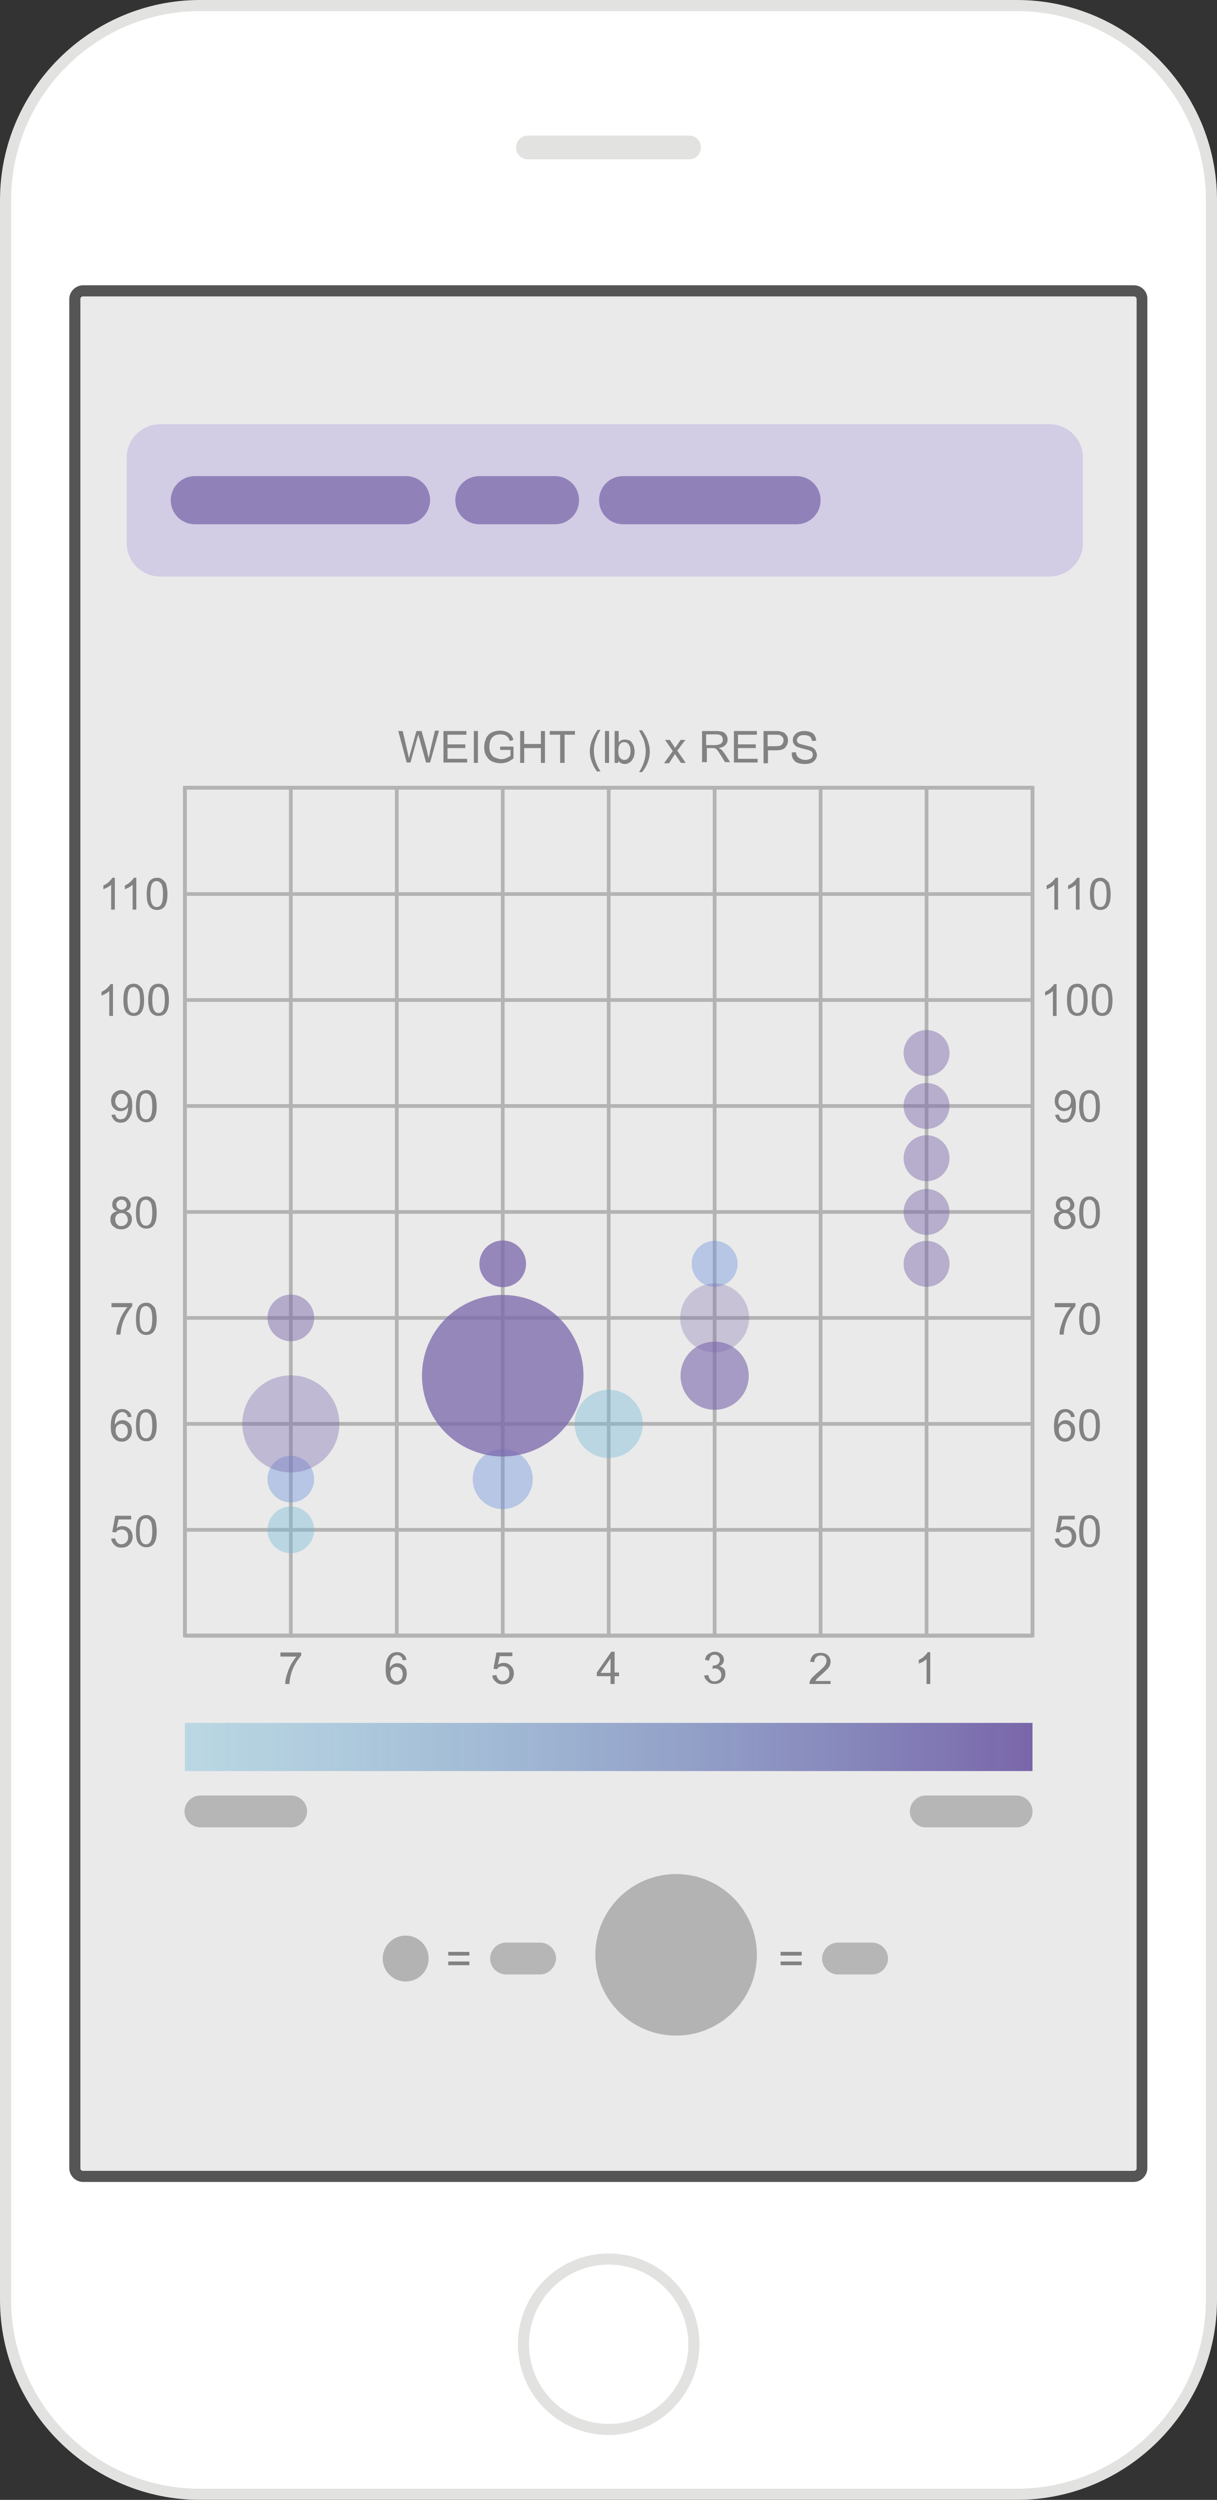 <?xml version="1.0" encoding="utf-8"?>
<!-- Generator: Adobe Illustrator 19.0.0, SVG Export Plug-In . SVG Version: 6.00 Build 0)  -->
<svg version="1.1" id="Layer_1" xmlns="http://www.w3.org/2000/svg" xmlns:xlink="http://www.w3.org/1999/xlink" x="0px" y="0px"
	 viewBox="0 0 328.5 674.7" style="enable-background:new 0 0 328.5 674.7;" xml:space="preserve">
<rect x="0" y="0" width="328.5" height="674.7" fill="#333333" stroke="none"/>
<style type="text/css">
	.st0{fill:#FFFFFF;}
	.st1{fill:#E2E2E1;}
	.st2{fill:none;stroke:#E2E2E1;stroke-width:3;stroke-miterlimit:10;}
	.st3{fill:#EAEAEA;}
	.st4{fill:#545554;}
	.st5{fill:none;}
	.st6{fill:#D2CCE5;}
	.st7{fill:#828282;}
	.st8{fill:none;stroke:#B3B3B3;stroke-miterlimit:10;}
	.st9{opacity:0.45;fill:#7966AA;}
	.st10{opacity:0.6;fill:#7966AA;}
	.st11{opacity:0.4;fill:#6B91DD;}
	.st12{opacity:0.4;fill:#73BAD8;}
	.st13{opacity:0.3;fill:#7966AA;}
	.st14{opacity:0.48;fill:#7966AA;}
	.st15{opacity:0.75;fill:#7966AA;}
	.st16{opacity:0.37;fill:#7966AA;}
	.st17{fill:url(#XMLID_217_);}
	.st18{opacity:0.7;fill:#7561A7;}
	.st19{fill:#B3B3B3;}
	.st20{opacity:0.5;fill:#828282;}
</style>
<g id="XMLID_3082_">
	<path id="XMLID_117_" class="st0" d="M54,673.2c-28.9,0-52.5-23.5-52.5-52.5V54C1.5,25,25,1.5,54,1.5h220.5
		C303.5,1.5,327,25,327,54v566.7c0,28.9-23.5,52.5-52.5,52.5H54z"/>
	<path id="XMLID_114_" class="st1" d="M274.5,3c28.1,0,51,22.9,51,51v566.7c0,28.1-22.9,51-51,51H54c-28.1,0-51-22.9-51-51V54
		C3,25.9,25.9,3,54,3H274.5 M274.5,0H54C24.3,0,0,24.3,0,54v566.7c0,29.7,24.3,54,54,54h220.5c29.7,0,54-24.3,54-54V54
		C328.5,24.3,304.2,0,274.5,0L274.5,0z"/>
</g>
<circle id="XMLID_3081_" class="st2" cx="164.3" cy="632.7" r="23"/>
<path id="XMLID_3080_" class="st1" d="M186,43h-43.5c-1.8,0-3.2-1.4-3.2-3.2v0c0-1.8,1.4-3.2,3.2-3.2H186c1.8,0,3.2,1.4,3.2,3.2v0
	C189.2,41.6,187.8,43,186,43z"/>
<g id="XMLID_3074_">
	<path id="XMLID_112_" class="st3" d="M22.4,587.4c-1.2,0-2.2-1-2.2-2.2V80.7c0-1.2,1-2.2,2.2-2.2h283.6c1.2,0,2.2,1,2.2,2.2v504.5
		c0,1.2-1,2.2-2.2,2.2H22.4z"/>
	<path id="XMLID_109_" class="st4" d="M306.1,80c0.4,0,0.7,0.3,0.7,0.7v504.5c0,0.4-0.3,0.7-0.7,0.7H22.4c-0.4,0-0.7-0.3-0.7-0.7
		V80.7c0-0.4,0.3-0.7,0.7-0.7H306.1 M306.1,77H22.4c-2,0-3.7,1.7-3.7,3.7v504.5c0,2,1.7,3.7,3.7,3.7h283.6c2,0,3.7-1.7,3.7-3.7V80.7
		C309.8,78.7,308.1,77,306.1,77L306.1,77z"/>
</g>
<path id="XMLID_3073_" class="st5" d="M306.1,585.9H22.4c-0.4,0-0.7-0.3-0.7-0.7V80.7c0-0.4,0.3-0.7,0.7-0.7h283.6
	c0.4,0,0.7,0.3,0.7,0.7v504.5C306.8,585.6,306.5,585.9,306.1,585.9z"/>
<path id="XMLID_196_" class="st5" d="M306.1,585.9H22.4c-0.4,0-0.7-0.3-0.7-0.7V80.7c0-0.4,0.3-0.7,0.7-0.7h283.6
	c0.4,0,0.7,0.3,0.7,0.7v504.5C306.8,585.6,306.5,585.9,306.1,585.9z"/>
<path id="XMLID_3069_" class="st5" d="M306.1,585.9H22.4c-0.4,0-0.7-0.3-0.7-0.7V80.7c0-0.4,0.3-0.7,0.7-0.7h283.6
	c0.4,0,0.7,0.3,0.7,0.7v504.5C306.8,585.6,306.5,585.9,306.1,585.9z"/>
<path id="XMLID_3068_" class="st5" d="M306.1,585.9H22.4c-0.4,0-0.7-0.3-0.7-0.7V80.7c0-0.4,0.3-0.7,0.7-0.7h283.6
	c0.4,0,0.7,0.3,0.7,0.7v504.5C306.8,585.6,306.5,585.9,306.1,585.9z"/>
<path id="XMLID_3065_" class="st6" d="M283.3,155.6H43.2c-5,0-9-4.1-9-9v-23.1c0-5,4.1-9,9-9h240.1c5,0,9,4.1,9,9v23.1
	C292.3,151.5,288.3,155.6,283.3,155.6z"/>
<path id="XMLID_3064_" class="st5" d="M306.1,585.9H22.4c-0.4,0-0.7-0.3-0.7-0.7V80.7c0-0.4,0.3-0.7,0.7-0.7h283.6
	c0.4,0,0.7,0.3,0.7,0.7v504.5C306.8,585.6,306.5,585.9,306.1,585.9z"/>
<path id="XMLID_3063_" class="st5" d="M306.1,585.9H22.4c-0.4,0-0.7-0.3-0.7-0.7V80.7c0-0.4,0.3-0.7,0.7-0.7h283.6
	c0.4,0,0.7,0.3,0.7,0.7v504.5C306.8,585.6,306.5,585.9,306.1,585.9z"/>
<g id="XMLID_3060_">
	<path id="XMLID_210_" class="st7" d="M31.1,245.5H30v-6.7c-0.3,0.2-0.6,0.5-1,0.7s-0.8,0.4-1.1,0.5v-1c0.6-0.3,1.1-0.6,1.5-1
		s0.8-0.8,0.9-1.1h0.7V245.5z"/>
	<path id="XMLID_212_" class="st7" d="M36.9,245.5h-1.1v-6.7c-0.3,0.2-0.6,0.5-1,0.7s-0.8,0.4-1.1,0.5v-1c0.6-0.3,1.1-0.6,1.5-1
		s0.8-0.8,0.9-1.1h0.7V245.5z"/>
	<path id="XMLID_214_" class="st7" d="M39.6,241.3c0-1,0.1-1.8,0.3-2.5s0.5-1.1,0.9-1.4s0.9-0.5,1.6-0.5c0.5,0,0.9,0.1,1.2,0.3
		s0.6,0.5,0.9,0.8s0.4,0.8,0.5,1.3s0.2,1.2,0.2,2c0,1-0.1,1.8-0.3,2.4s-0.5,1.1-0.9,1.4s-0.9,0.5-1.6,0.5c-0.8,0-1.5-0.3-2-0.9
		C39.8,244,39.6,242.9,39.6,241.3z M40.6,241.3c0,1.4,0.2,2.3,0.5,2.8s0.7,0.7,1.2,0.7s0.9-0.2,1.2-0.7s0.5-1.4,0.5-2.8
		c0-1.4-0.2-2.4-0.5-2.8s-0.7-0.7-1.2-0.7c-0.5,0-0.9,0.2-1.2,0.6C40.8,238.9,40.6,239.9,40.6,241.3z"/>
</g>
<g id="XMLID_3057_">
	<path id="XMLID_202_" class="st7" d="M30.6,274.2h-1.1v-6.7c-0.3,0.2-0.6,0.5-1,0.7s-0.8,0.4-1.1,0.5v-1c0.6-0.3,1.1-0.6,1.5-1
		s0.8-0.8,0.9-1.1h0.7V274.2z"/>
	<path id="XMLID_204_" class="st7" d="M33.3,269.9c0-1,0.1-1.8,0.3-2.5s0.5-1.1,0.9-1.4s0.9-0.5,1.6-0.5c0.5,0,0.9,0.1,1.2,0.3
		s0.6,0.5,0.9,0.8s0.4,0.8,0.5,1.3s0.2,1.2,0.2,2c0,1-0.1,1.8-0.3,2.4s-0.5,1.1-0.9,1.4s-0.9,0.5-1.6,0.5c-0.8,0-1.5-0.3-2-0.9
		C33.6,272.7,33.3,271.6,33.3,269.9z M34.4,269.9c0,1.4,0.2,2.3,0.5,2.8s0.7,0.7,1.2,0.7s0.9-0.2,1.2-0.7s0.5-1.4,0.5-2.8
		c0-1.4-0.2-2.4-0.5-2.8s-0.7-0.7-1.2-0.7c-0.5,0-0.9,0.2-1.2,0.6C34.6,267.6,34.4,268.5,34.4,269.9z"/>
	<path id="XMLID_207_" class="st7" d="M40,269.9c0-1,0.1-1.8,0.3-2.5s0.5-1.1,0.9-1.4s0.9-0.5,1.6-0.5c0.5,0,0.9,0.1,1.2,0.3
		s0.6,0.5,0.9,0.8s0.4,0.8,0.5,1.3s0.2,1.2,0.2,2c0,1-0.1,1.8-0.3,2.4s-0.5,1.1-0.9,1.4s-0.9,0.5-1.6,0.5c-0.8,0-1.5-0.3-2-0.9
		C40.3,272.7,40,271.6,40,269.9z M41.1,269.9c0,1.4,0.2,2.3,0.5,2.8s0.7,0.7,1.2,0.7s0.9-0.2,1.2-0.7s0.5-1.4,0.5-2.8
		c0-1.4-0.2-2.4-0.5-2.8s-0.7-0.7-1.2-0.7c-0.5,0-0.9,0.2-1.2,0.6C41.3,267.6,41.1,268.5,41.1,269.9z"/>
</g>
<g id="XMLID_3054_">
	<path id="XMLID_195_" class="st7" d="M30.1,300.9l1-0.1c0.1,0.5,0.3,0.8,0.5,1s0.6,0.3,0.9,0.3c0.3,0,0.6-0.1,0.9-0.2
		s0.4-0.3,0.6-0.6s0.3-0.6,0.4-1s0.2-0.9,0.2-1.3c0,0,0-0.1,0-0.2c-0.2,0.3-0.5,0.6-0.9,0.8s-0.8,0.3-1.2,0.3
		c-0.7,0-1.3-0.3-1.8-0.8s-0.7-1.2-0.7-2c0-0.9,0.3-1.6,0.8-2.1s1.2-0.8,1.9-0.8c0.6,0,1.1,0.2,1.5,0.5s0.8,0.7,1.1,1.3
		s0.4,1.4,0.4,2.4c0,1.1-0.1,2-0.4,2.6s-0.6,1.1-1.1,1.5s-1,0.5-1.7,0.5c-0.7,0-1.2-0.2-1.6-0.6S30.2,301.5,30.1,300.9z M34.5,297.1
		c0-0.6-0.2-1.1-0.5-1.4s-0.7-0.5-1.2-0.5c-0.5,0-0.9,0.2-1.2,0.6s-0.5,0.9-0.5,1.5c0,0.5,0.2,1,0.5,1.3s0.7,0.5,1.2,0.5
		c0.5,0,0.9-0.2,1.2-0.5S34.5,297.7,34.5,297.1z"/>
	<path id="XMLID_199_" class="st7" d="M36.7,298.6c0-1,0.1-1.8,0.3-2.5s0.5-1.1,0.9-1.4s0.9-0.5,1.6-0.5c0.5,0,0.9,0.1,1.2,0.3
		s0.6,0.5,0.9,0.8s0.4,0.8,0.5,1.3s0.2,1.2,0.2,2c0,1-0.1,1.8-0.3,2.4s-0.5,1.1-0.9,1.4s-0.9,0.5-1.6,0.5c-0.8,0-1.5-0.3-2-0.9
		C36.9,301.4,36.7,300.2,36.7,298.6z M37.7,298.6c0,1.4,0.2,2.3,0.5,2.8s0.7,0.7,1.2,0.7s0.9-0.2,1.2-0.7s0.5-1.4,0.5-2.8
		c0-1.4-0.2-2.4-0.5-2.8s-0.7-0.7-1.2-0.7c-0.5,0-0.9,0.2-1.2,0.6C37.9,296.2,37.7,297.2,37.7,298.6z"/>
</g>
<g id="XMLID_3051_">
	<path id="XMLID_188_" class="st7" d="M31.6,326.9c-0.4-0.2-0.8-0.4-1-0.7s-0.3-0.7-0.3-1.1c0-0.6,0.2-1.2,0.7-1.6s1-0.6,1.8-0.6
		c0.8,0,1.4,0.2,1.8,0.7s0.7,1,0.7,1.6c0,0.4-0.1,0.7-0.3,1s-0.5,0.5-1,0.7c0.5,0.2,0.9,0.4,1.2,0.8s0.4,0.8,0.4,1.4
		c0,0.7-0.3,1.4-0.8,1.9s-1.2,0.8-2.1,0.8s-1.5-0.3-2.1-0.8s-0.8-1.1-0.8-1.9c0-0.6,0.1-1,0.4-1.4S31.1,327,31.6,326.9z M31.1,329.1
		c0,0.3,0.1,0.6,0.2,0.9s0.4,0.5,0.6,0.7s0.6,0.2,0.9,0.2c0.5,0,0.9-0.2,1.2-0.5s0.5-0.7,0.5-1.2c0-0.5-0.2-0.9-0.5-1.3
		s-0.8-0.5-1.3-0.5c-0.5,0-0.9,0.2-1.2,0.5S31.1,328.6,31.1,329.1z M31.4,325.1c0,0.4,0.1,0.7,0.4,1s0.6,0.4,1,0.4
		c0.4,0,0.7-0.1,1-0.4s0.4-0.6,0.4-0.9c0-0.4-0.1-0.7-0.4-1s-0.6-0.4-1-0.4c-0.4,0-0.7,0.1-1,0.4S31.4,324.7,31.4,325.1z"/>
	<path id="XMLID_192_" class="st7" d="M36.7,327.3c0-1,0.1-1.8,0.3-2.5s0.5-1.1,0.9-1.4s0.9-0.5,1.6-0.5c0.5,0,0.9,0.1,1.2,0.3
		s0.6,0.5,0.9,0.8s0.4,0.8,0.5,1.3s0.2,1.2,0.2,2c0,1-0.1,1.8-0.3,2.4s-0.5,1.1-0.9,1.4s-0.9,0.5-1.6,0.5c-0.8,0-1.5-0.3-2-0.9
		C36.9,330.1,36.7,328.9,36.7,327.3z M37.7,327.3c0,1.4,0.2,2.3,0.5,2.8s0.7,0.7,1.2,0.7s0.9-0.2,1.2-0.7s0.5-1.4,0.5-2.8
		c0-1.4-0.2-2.4-0.5-2.8s-0.7-0.7-1.2-0.7c-0.5,0-0.9,0.2-1.2,0.6C37.9,324.9,37.7,325.9,37.7,327.3z"/>
</g>
<g id="XMLID_3048_">
	<path id="XMLID_183_" class="st7" d="M30.1,352.7v-1h5.6v0.8c-0.5,0.6-1.1,1.4-1.6,2.3s-1,2-1.2,3c-0.2,0.7-0.3,1.5-0.4,2.4h-1.1
		c0-0.7,0.1-1.5,0.4-2.4s0.6-1.9,1.1-2.8s1-1.6,1.5-2.2H30.1z"/>
	<path id="XMLID_185_" class="st7" d="M36.7,356c0-1,0.1-1.8,0.3-2.5s0.5-1.1,0.9-1.4s0.9-0.5,1.6-0.5c0.5,0,0.9,0.1,1.2,0.3
		s0.6,0.5,0.9,0.8s0.4,0.8,0.5,1.3s0.2,1.2,0.2,2c0,1-0.1,1.8-0.3,2.4s-0.5,1.1-0.9,1.4s-0.9,0.5-1.6,0.5c-0.8,0-1.5-0.3-2-0.9
		C36.9,358.8,36.7,357.6,36.7,356z M37.7,356c0,1.4,0.2,2.3,0.5,2.8s0.7,0.7,1.2,0.7s0.9-0.2,1.2-0.7s0.5-1.4,0.5-2.8
		c0-1.4-0.2-2.4-0.5-2.8s-0.7-0.7-1.2-0.7c-0.5,0-0.9,0.2-1.2,0.6C37.9,353.6,37.7,354.6,37.7,356z"/>
</g>
<g id="XMLID_3045_">
	<path id="XMLID_177_" class="st7" d="M35.5,382.4l-1,0.1c-0.1-0.4-0.2-0.7-0.4-0.9c-0.3-0.3-0.6-0.5-1.1-0.5
		c-0.3,0-0.6,0.1-0.9,0.3c-0.3,0.2-0.6,0.6-0.8,1.1s-0.3,1.1-0.3,2c0.3-0.4,0.6-0.7,0.9-0.9s0.8-0.3,1.2-0.3c0.7,0,1.3,0.3,1.8,0.8
		s0.7,1.2,0.7,2c0,0.5-0.1,1-0.3,1.5s-0.6,0.8-1,1.1s-0.9,0.4-1.4,0.4c-0.9,0-1.6-0.3-2.2-1s-0.8-1.7-0.8-3.2c0-1.7,0.3-2.9,0.9-3.6
		c0.5-0.7,1.3-1,2.2-1c0.7,0,1.2,0.2,1.7,0.6S35.4,381.7,35.5,382.4z M31.2,386.1c0,0.4,0.1,0.7,0.2,1s0.4,0.6,0.6,0.8
		s0.6,0.3,0.9,0.3c0.4,0,0.8-0.2,1.1-0.5s0.5-0.8,0.5-1.5c0-0.6-0.2-1.1-0.5-1.4s-0.7-0.5-1.2-0.5c-0.5,0-0.9,0.2-1.2,0.5
		S31.2,385.6,31.2,386.1z"/>
	<path id="XMLID_180_" class="st7" d="M36.7,384.7c0-1,0.1-1.8,0.3-2.5s0.5-1.1,0.9-1.4s0.9-0.5,1.6-0.5c0.5,0,0.9,0.1,1.2,0.3
		s0.6,0.5,0.9,0.8s0.4,0.8,0.5,1.3s0.2,1.2,0.2,2c0,1-0.1,1.8-0.3,2.4s-0.5,1.1-0.9,1.4s-0.9,0.5-1.6,0.5c-0.8,0-1.5-0.3-2-0.9
		C36.9,387.4,36.7,386.3,36.7,384.7z M37.7,384.7c0,1.4,0.2,2.3,0.5,2.8s0.7,0.7,1.2,0.7s0.9-0.2,1.2-0.7s0.5-1.4,0.5-2.8
		c0-1.4-0.2-2.4-0.5-2.8s-0.7-0.7-1.2-0.7c-0.5,0-0.9,0.2-1.2,0.6C37.9,382.3,37.7,383.2,37.7,384.7z"/>
</g>
<g id="XMLID_3042_">
	<path id="XMLID_175_" class="st7" d="M251.2,454.5h-1.1v-6.7c-0.3,0.2-0.6,0.5-1,0.7s-0.8,0.4-1.1,0.5v-1c0.6-0.3,1.1-0.6,1.5-1
		s0.8-0.8,0.9-1.1h0.7V454.5z"/>
</g>
<g id="XMLID_3039_">
	<path id="XMLID_173_" class="st7" d="M224.2,453.5v1h-5.7c0-0.3,0-0.5,0.1-0.7c0.1-0.4,0.4-0.8,0.7-1.1s0.8-0.8,1.4-1.3
		c0.9-0.8,1.6-1.4,1.9-1.8s0.5-0.9,0.5-1.3c0-0.4-0.1-0.8-0.4-1.1s-0.7-0.4-1.2-0.4c-0.5,0-0.9,0.2-1.2,0.5s-0.5,0.7-0.5,1.3
		l-1.1-0.1c0.1-0.8,0.4-1.4,0.8-1.8s1.1-0.6,2-0.6c0.8,0,1.5,0.2,2,0.7s0.7,1,0.7,1.7c0,0.3-0.1,0.7-0.2,1s-0.4,0.7-0.7,1
		s-0.9,0.9-1.6,1.5c-0.6,0.5-1,0.9-1.2,1.1s-0.3,0.4-0.4,0.6H224.2z"/>
</g>
<g id="XMLID_3036_">
	<path id="XMLID_171_" class="st7" d="M190.1,452.2l1.1-0.1c0.1,0.6,0.3,1,0.6,1.3s0.6,0.4,1.1,0.4c0.5,0,0.9-0.2,1.3-0.5
		s0.5-0.8,0.5-1.3c0-0.5-0.2-0.9-0.5-1.2s-0.7-0.5-1.2-0.5c-0.2,0-0.4,0-0.7,0.1l0.1-0.9c0.1,0,0.1,0,0.2,0c0.4,0,0.9-0.1,1.2-0.4
		s0.5-0.6,0.5-1.1c0-0.4-0.1-0.7-0.4-1s-0.6-0.4-1-0.4c-0.4,0-0.8,0.1-1,0.4s-0.4,0.6-0.5,1.2l-1.1-0.2c0.1-0.7,0.4-1.3,0.9-1.6
		s1-0.6,1.7-0.6c0.5,0,0.9,0.1,1.3,0.3s0.7,0.5,0.9,0.8s0.3,0.7,0.3,1.1c0,0.4-0.1,0.7-0.3,1s-0.5,0.5-0.9,0.7
		c0.5,0.1,0.9,0.4,1.2,0.7s0.4,0.8,0.4,1.4c0,0.8-0.3,1.4-0.8,1.9s-1.2,0.8-2.1,0.8c-0.8,0-1.4-0.2-1.9-0.7S190.1,452.9,190.1,452.2
		z"/>
</g>
<g id="XMLID_3033_">
	<path id="XMLID_168_" class="st7" d="M164.8,454.5v-2.1h-3.7v-1l3.9-5.6h0.9v5.6h1.2v1h-1.2v2.1H164.8z M164.8,451.5v-3.9l-2.7,3.9
		H164.8z"/>
</g>
<g id="XMLID_3030_">
	<path id="XMLID_166_" class="st7" d="M132.9,452.2l1.1-0.1c0.1,0.5,0.3,0.9,0.6,1.2s0.7,0.4,1.1,0.4c0.5,0,0.9-0.2,1.3-0.6
		s0.5-0.9,0.5-1.5c0-0.6-0.2-1.1-0.5-1.4s-0.8-0.5-1.3-0.5c-0.3,0-0.6,0.1-0.9,0.2s-0.5,0.4-0.6,0.6l-1-0.1l0.8-4.4h4.3v1h-3.4
		l-0.5,2.3c0.5-0.4,1.1-0.5,1.6-0.5c0.8,0,1.4,0.3,1.9,0.8s0.8,1.2,0.8,2c0,0.8-0.2,1.4-0.7,2c-0.6,0.7-1.3,1-2.3,1
		c-0.8,0-1.4-0.2-1.9-0.7S132.9,453,132.9,452.2z"/>
</g>
<g id="XMLID_3027_">
	<path id="XMLID_163_" class="st7" d="M109.7,448l-1,0.1c-0.1-0.4-0.2-0.7-0.4-0.9c-0.3-0.3-0.6-0.5-1.1-0.5c-0.3,0-0.6,0.1-0.9,0.3
		c-0.3,0.2-0.6,0.6-0.8,1.1s-0.3,1.1-0.3,2c0.3-0.4,0.6-0.7,0.9-0.9s0.8-0.3,1.2-0.3c0.7,0,1.3,0.3,1.8,0.8s0.7,1.2,0.7,2
		c0,0.5-0.1,1-0.3,1.5s-0.6,0.8-1,1.1s-0.9,0.4-1.4,0.4c-0.9,0-1.6-0.3-2.2-1s-0.8-1.7-0.8-3.2c0-1.7,0.3-2.9,0.9-3.6
		c0.5-0.7,1.3-1,2.2-1c0.7,0,1.2,0.2,1.7,0.6S109.6,447.3,109.7,448z M105.4,451.7c0,0.4,0.1,0.7,0.2,1s0.4,0.6,0.6,0.8
		s0.6,0.3,0.9,0.3c0.4,0,0.8-0.2,1.1-0.5s0.5-0.8,0.5-1.5c0-0.6-0.2-1.1-0.5-1.4s-0.7-0.5-1.2-0.5c-0.5,0-0.9,0.2-1.2,0.5
		S105.4,451.2,105.4,451.7z"/>
</g>
<g id="XMLID_3024_">
	<path id="XMLID_161_" class="st7" d="M75.7,447v-1h5.6v0.8c-0.5,0.6-1.1,1.4-1.6,2.3s-1,2-1.2,3c-0.2,0.7-0.3,1.5-0.4,2.4h-1.1
		c0-0.7,0.1-1.5,0.4-2.4s0.6-1.9,1.1-2.8s1-1.6,1.5-2.2H75.7z"/>
</g>
<g id="XMLID_3015_">
	<path id="XMLID_156_" class="st7" d="M30,415.3l1.1-0.1c0.1,0.5,0.3,0.9,0.6,1.2s0.7,0.4,1.1,0.4c0.5,0,0.9-0.2,1.3-0.6
		s0.5-0.9,0.5-1.5c0-0.6-0.2-1.1-0.5-1.4s-0.8-0.5-1.3-0.5c-0.3,0-0.6,0.1-0.9,0.2s-0.5,0.4-0.6,0.6l-1-0.1l0.8-4.4h4.3v1h-3.4
		l-0.5,2.3c0.5-0.4,1.1-0.5,1.6-0.5c0.8,0,1.4,0.3,1.9,0.8s0.8,1.2,0.8,2c0,0.8-0.2,1.4-0.7,2c-0.6,0.7-1.3,1-2.3,1
		c-0.8,0-1.4-0.2-1.9-0.7S30.1,416,30,415.3z"/>
	<path id="XMLID_158_" class="st7" d="M36.7,413.3c0-1,0.1-1.8,0.3-2.5s0.5-1.1,0.9-1.4s0.9-0.5,1.6-0.5c0.5,0,0.9,0.1,1.2,0.3
		s0.6,0.5,0.9,0.8s0.4,0.8,0.5,1.3s0.2,1.2,0.2,2c0,1-0.1,1.8-0.3,2.4s-0.5,1.1-0.9,1.4s-0.9,0.5-1.6,0.5c-0.8,0-1.5-0.3-2-0.9
		C36.9,416.1,36.7,414.9,36.7,413.3z M37.7,413.3c0,1.4,0.2,2.3,0.5,2.8s0.7,0.7,1.2,0.7s0.9-0.2,1.2-0.7s0.5-1.4,0.5-2.8
		c0-1.4-0.2-2.4-0.5-2.8s-0.7-0.7-1.2-0.7c-0.5,0-0.9,0.2-1.2,0.6C37.9,411,37.7,411.9,37.7,413.3z"/>
</g>
<g id="XMLID_3012_">
	<path id="XMLID_149_" class="st7" d="M285.7,245.5h-1.1v-6.7c-0.3,0.2-0.6,0.5-1,0.7s-0.8,0.4-1.1,0.5v-1c0.6-0.3,1.1-0.6,1.5-1
		s0.8-0.8,0.9-1.1h0.7V245.5z"/>
	<path id="XMLID_151_" class="st7" d="M291.5,245.5h-1.1v-6.7c-0.3,0.2-0.6,0.5-1,0.7s-0.8,0.4-1.1,0.5v-1c0.6-0.3,1.1-0.6,1.5-1
		s0.8-0.8,0.9-1.1h0.7V245.5z"/>
	<path id="XMLID_153_" class="st7" d="M294.2,241.3c0-1,0.1-1.8,0.3-2.5s0.5-1.1,0.9-1.4s0.9-0.5,1.6-0.5c0.5,0,0.9,0.1,1.2,0.3
		s0.6,0.5,0.9,0.8s0.4,0.8,0.5,1.3s0.2,1.2,0.2,2c0,1-0.1,1.8-0.3,2.4s-0.5,1.1-0.9,1.4s-0.9,0.5-1.6,0.5c-0.8,0-1.5-0.3-2-0.9
		C294.5,244,294.2,242.9,294.2,241.3z M295.3,241.3c0,1.4,0.2,2.3,0.5,2.8s0.7,0.7,1.2,0.7s0.9-0.2,1.2-0.7s0.5-1.4,0.5-2.8
		c0-1.4-0.2-2.4-0.5-2.8s-0.7-0.7-1.2-0.7c-0.5,0-0.9,0.2-1.2,0.6C295.5,238.9,295.3,239.9,295.3,241.3z"/>
</g>
<g id="XMLID_3009_">
	<path id="XMLID_102_" class="st7" d="M109.8,205.9l-2.3-8.6h1.2l1.3,5.6c0.1,0.6,0.3,1.2,0.4,1.8c0.2-0.9,0.3-1.4,0.4-1.6l1.6-5.8
		h1.4l1.2,4.3c0.3,1.1,0.5,2.1,0.7,3c0.1-0.5,0.3-1.2,0.4-1.9l1.3-5.5h1.1l-2.4,8.6h-1.1l-1.8-6.5c-0.2-0.5-0.2-0.9-0.3-1
		c-0.1,0.4-0.2,0.7-0.3,1l-1.8,6.5H109.8z"/>
	<path id="XMLID_105_" class="st7" d="M119.7,205.9v-8.6h6.2v1h-5.1v2.6h4.8v1h-4.8v2.9h5.3v1H119.7z"/>
	<path id="XMLID_120_" class="st7" d="M127.9,205.9v-8.6h1.1v8.6H127.9z"/>
	<path id="XMLID_122_" class="st7" d="M135,202.5v-1l3.6,0v3.2c-0.6,0.4-1.1,0.8-1.7,1s-1.2,0.3-1.8,0.3c-0.8,0-1.6-0.2-2.3-0.5
		s-1.2-0.9-1.6-1.6s-0.5-1.4-0.5-2.3c0-0.8,0.2-1.6,0.5-2.3s0.9-1.3,1.5-1.6s1.4-0.5,2.3-0.5c0.6,0,1.2,0.1,1.7,0.3s0.9,0.5,1.2,0.8
		s0.5,0.8,0.7,1.4l-1,0.3c-0.1-0.4-0.3-0.8-0.5-1s-0.5-0.5-0.8-0.6s-0.8-0.2-1.2-0.2c-0.5,0-1,0.1-1.3,0.2s-0.7,0.4-0.9,0.6
		s-0.4,0.5-0.5,0.8c-0.2,0.5-0.3,1.1-0.3,1.7c0,0.8,0.1,1.4,0.4,1.9s0.6,0.9,1.2,1.1s1,0.4,1.6,0.4c0.5,0,1-0.1,1.4-0.3
		s0.8-0.4,1.1-0.6v-1.6H135z"/>
	<path id="XMLID_124_" class="st7" d="M140.4,205.9v-8.6h1.1v3.5h4.5v-3.5h1.1v8.6H146v-4h-4.5v4H140.4z"/>
	<path id="XMLID_126_" class="st7" d="M151.2,205.9v-7.6h-2.8v-1h6.8v1h-2.8v7.6H151.2z"/>
	<path id="XMLID_128_" class="st7" d="M161.3,208.4c-0.6-0.7-1.1-1.6-1.5-2.6s-0.6-2-0.6-3.1c0-0.9,0.2-1.8,0.5-2.7
		c0.4-1,0.9-2,1.6-3h0.8c-0.5,0.8-0.8,1.4-0.9,1.7c-0.2,0.5-0.4,1.1-0.6,1.7c-0.2,0.7-0.3,1.5-0.3,2.2c0,1.9,0.6,3.8,1.8,5.6H161.3z
		"/>
	<path id="XMLID_130_" class="st7" d="M163.3,205.9v-8.6h1.1v8.6H163.3z"/>
	<path id="XMLID_132_" class="st7" d="M166.9,205.9h-1v-8.6h1.1v3.1c0.4-0.6,1-0.8,1.7-0.8c0.4,0,0.7,0.1,1.1,0.2s0.6,0.4,0.8,0.7
		s0.4,0.6,0.5,1s0.2,0.8,0.2,1.3c0,1.1-0.3,1.9-0.8,2.5s-1.2,0.9-1.9,0.9c-0.7,0-1.3-0.3-1.7-0.9V205.9z M166.9,202.7
		c0,0.7,0.1,1.3,0.3,1.6c0.3,0.5,0.8,0.8,1.3,0.8c0.5,0,0.9-0.2,1.2-0.6s0.5-1,0.5-1.8c0-0.8-0.2-1.4-0.5-1.8s-0.7-0.6-1.2-0.6
		c-0.5,0-0.9,0.2-1.2,0.6S166.9,202,166.9,202.7z"/>
	<path id="XMLID_135_" class="st7" d="M173.3,208.4h-0.8c1.2-1.9,1.8-3.8,1.8-5.6c0-0.7-0.1-1.5-0.3-2.2c-0.1-0.6-0.3-1.1-0.6-1.7
		c-0.2-0.4-0.5-0.9-0.9-1.8h0.8c0.7,1,1.3,2,1.6,3c0.3,0.9,0.5,1.7,0.5,2.7c0,1.1-0.2,2.1-0.6,3.1S173.9,207.7,173.3,208.4z"/>
	<path id="XMLID_137_" class="st7" d="M179.3,205.9l2.3-3.2l-2.1-3h1.3l1,1.5c0.2,0.3,0.3,0.5,0.4,0.7c0.2-0.3,0.3-0.5,0.5-0.7
		l1-1.5h1.3l-2.2,2.9l2.3,3.3h-1.3l-1.3-1.9l-0.3-0.5l-1.6,2.5H179.3z"/>
	<path id="XMLID_139_" class="st7" d="M189.5,205.9v-8.6h3.8c0.8,0,1.3,0.1,1.7,0.2s0.7,0.4,1,0.8s0.4,0.8,0.4,1.3
		c0,0.6-0.2,1.1-0.6,1.5s-1,0.7-1.8,0.8c0.3,0.1,0.5,0.3,0.7,0.4c0.3,0.3,0.6,0.7,0.9,1.1l1.5,2.3h-1.4l-1.1-1.8
		c-0.3-0.5-0.6-0.9-0.8-1.2s-0.4-0.5-0.6-0.6s-0.3-0.2-0.5-0.2c-0.1,0-0.3,0-0.6,0h-1.3v3.8H189.5z M190.6,201.1h2.4
		c0.5,0,0.9-0.1,1.2-0.2s0.5-0.3,0.7-0.5s0.2-0.5,0.2-0.8c0-0.4-0.1-0.7-0.4-1s-0.8-0.4-1.4-0.4h-2.7V201.1z"/>
	<path id="XMLID_142_" class="st7" d="M198.1,205.9v-8.6h6.2v1h-5.1v2.6h4.8v1h-4.8v2.9h5.3v1H198.1z"/>
	<path id="XMLID_144_" class="st7" d="M206.1,205.9v-8.6h3.2c0.6,0,1,0,1.3,0.1c0.4,0.1,0.8,0.2,1.1,0.4s0.5,0.5,0.7,0.8
		s0.3,0.7,0.3,1.2c0,0.7-0.2,1.3-0.7,1.9s-1.3,0.8-2.5,0.8h-2.2v3.5H206.1z M207.2,201.4h2.2c0.7,0,1.3-0.1,1.6-0.4s0.5-0.7,0.5-1.2
		c0-0.4-0.1-0.7-0.3-0.9s-0.4-0.4-0.7-0.5c-0.2-0.1-0.5-0.1-1.1-0.1h-2.2V201.4z"/>
	<path id="XMLID_147_" class="st7" d="M213.7,203.1l1.1-0.1c0.1,0.4,0.2,0.8,0.4,1.1s0.5,0.5,0.9,0.7s0.8,0.3,1.3,0.3
		c0.4,0,0.8-0.1,1.1-0.2s0.6-0.3,0.7-0.5s0.2-0.5,0.2-0.7c0-0.3-0.1-0.5-0.2-0.7s-0.4-0.4-0.8-0.5c-0.2-0.1-0.7-0.2-1.5-0.4
		s-1.3-0.4-1.7-0.5c-0.4-0.2-0.7-0.5-0.9-0.8s-0.3-0.7-0.3-1.1c0-0.4,0.1-0.8,0.4-1.2s0.6-0.7,1.1-0.9s1-0.3,1.6-0.3
		c0.6,0,1.2,0.1,1.7,0.3s0.9,0.5,1.1,0.9s0.4,0.8,0.4,1.4l-1.1,0.1c-0.1-0.5-0.3-1-0.6-1.2s-0.8-0.4-1.5-0.4c-0.7,0-1.2,0.1-1.5,0.4
		s-0.5,0.6-0.5,0.9c0,0.3,0.1,0.6,0.3,0.8c0.2,0.2,0.8,0.4,1.7,0.6s1.6,0.4,1.9,0.5c0.5,0.2,0.9,0.5,1.1,0.9s0.4,0.8,0.4,1.2
		c0,0.5-0.1,0.9-0.4,1.3s-0.6,0.7-1.1,0.9s-1,0.3-1.7,0.3c-0.8,0-1.4-0.1-2-0.3s-0.9-0.6-1.2-1S213.7,203.7,213.7,203.1z"/>
</g>
<g id="XMLID_3006_">
	<path id="XMLID_94_" class="st7" d="M285.3,274.2h-1.1v-6.7c-0.3,0.2-0.6,0.5-1,0.7s-0.8,0.4-1.1,0.5v-1c0.6-0.3,1.1-0.6,1.5-1
		s0.8-0.8,0.9-1.1h0.7V274.2z"/>
	<path id="XMLID_96_" class="st7" d="M288,269.9c0-1,0.1-1.8,0.3-2.5s0.5-1.1,0.9-1.4s0.9-0.5,1.6-0.5c0.5,0,0.9,0.1,1.2,0.3
		s0.6,0.5,0.9,0.8s0.4,0.8,0.5,1.3s0.2,1.2,0.2,2c0,1-0.1,1.8-0.3,2.4s-0.5,1.1-0.9,1.4s-0.9,0.5-1.6,0.5c-0.8,0-1.5-0.3-2-0.9
		C288.3,272.7,288,271.6,288,269.9z M289.1,269.9c0,1.4,0.2,2.3,0.5,2.8s0.7,0.7,1.2,0.7s0.9-0.2,1.2-0.7s0.5-1.4,0.5-2.8
		c0-1.4-0.2-2.4-0.5-2.8s-0.7-0.7-1.2-0.7c-0.5,0-0.9,0.2-1.2,0.6C289.3,267.6,289.1,268.5,289.1,269.9z"/>
	<path id="XMLID_99_" class="st7" d="M294.7,269.9c0-1,0.1-1.8,0.3-2.5s0.5-1.1,0.9-1.4s0.9-0.5,1.6-0.5c0.5,0,0.9,0.1,1.2,0.3
		s0.6,0.5,0.9,0.8s0.4,0.8,0.5,1.3s0.2,1.2,0.2,2c0,1-0.1,1.8-0.3,2.4s-0.5,1.1-0.9,1.4s-0.9,0.5-1.6,0.5c-0.8,0-1.5-0.3-2-0.9
		C294.9,272.7,294.7,271.6,294.7,269.9z M295.8,269.9c0,1.4,0.2,2.3,0.5,2.8s0.7,0.7,1.2,0.7s0.9-0.2,1.2-0.7s0.5-1.4,0.5-2.8
		c0-1.4-0.2-2.4-0.5-2.8s-0.7-0.7-1.2-0.7c-0.5,0-0.9,0.2-1.2,0.6C295.9,267.6,295.8,268.5,295.8,269.9z"/>
</g>
<g id="XMLID_3003_">
	<path id="XMLID_88_" class="st7" d="M284.8,300.9l1-0.1c0.1,0.5,0.3,0.8,0.5,1s0.6,0.3,0.9,0.3c0.3,0,0.6-0.1,0.9-0.2
		s0.4-0.3,0.6-0.6s0.3-0.6,0.4-1s0.2-0.9,0.2-1.3c0,0,0-0.1,0-0.2c-0.2,0.3-0.5,0.6-0.9,0.8s-0.8,0.3-1.2,0.3
		c-0.7,0-1.3-0.3-1.8-0.8s-0.7-1.2-0.7-2c0-0.9,0.3-1.6,0.8-2.1s1.2-0.8,1.9-0.8c0.6,0,1.1,0.2,1.5,0.5s0.8,0.7,1.1,1.3
		s0.4,1.4,0.4,2.4c0,1.1-0.1,2-0.4,2.6s-0.6,1.1-1.1,1.5s-1,0.5-1.7,0.5c-0.7,0-1.2-0.2-1.6-0.6S284.9,301.5,284.8,300.9z
		 M289.1,297.1c0-0.6-0.2-1.1-0.5-1.4s-0.7-0.5-1.2-0.5c-0.5,0-0.9,0.2-1.2,0.6s-0.5,0.9-0.5,1.5c0,0.5,0.2,1,0.5,1.3
		s0.7,0.5,1.2,0.5c0.5,0,0.9-0.2,1.2-0.5S289.1,297.7,289.1,297.1z"/>
	<path id="XMLID_91_" class="st7" d="M291.3,298.6c0-1,0.1-1.8,0.3-2.5s0.5-1.1,0.9-1.4s0.9-0.5,1.6-0.5c0.5,0,0.9,0.1,1.2,0.3
		s0.6,0.5,0.9,0.8s0.4,0.8,0.5,1.3s0.2,1.2,0.2,2c0,1-0.1,1.8-0.3,2.4s-0.5,1.1-0.9,1.4s-0.9,0.5-1.6,0.5c-0.8,0-1.5-0.3-2-0.9
		C291.6,301.4,291.3,300.2,291.3,298.6z M292.4,298.6c0,1.4,0.2,2.3,0.5,2.8s0.7,0.7,1.2,0.7s0.9-0.2,1.2-0.7s0.5-1.4,0.5-2.8
		c0-1.4-0.2-2.4-0.5-2.8s-0.7-0.7-1.2-0.7c-0.5,0-0.9,0.2-1.2,0.6C292.6,296.2,292.4,297.2,292.4,298.6z"/>
</g>
<g id="XMLID_3000_">
	<path id="XMLID_81_" class="st7" d="M286.3,326.9c-0.4-0.2-0.8-0.4-1-0.7s-0.3-0.7-0.3-1.1c0-0.6,0.2-1.2,0.7-1.6s1-0.6,1.8-0.6
		c0.8,0,1.4,0.2,1.8,0.7s0.7,1,0.7,1.6c0,0.4-0.1,0.7-0.3,1s-0.5,0.5-1,0.7c0.5,0.2,0.9,0.4,1.2,0.8s0.4,0.8,0.4,1.4
		c0,0.7-0.3,1.4-0.8,1.9s-1.2,0.8-2.1,0.8s-1.5-0.3-2.1-0.8s-0.8-1.1-0.8-1.9c0-0.6,0.1-1,0.4-1.4S285.8,327,286.3,326.9z
		 M285.7,329.1c0,0.3,0.1,0.6,0.2,0.9s0.4,0.5,0.6,0.7s0.6,0.2,0.9,0.2c0.5,0,0.9-0.2,1.2-0.5s0.5-0.7,0.5-1.2
		c0-0.5-0.2-0.9-0.5-1.3s-0.8-0.5-1.3-0.5c-0.5,0-0.9,0.2-1.2,0.5S285.7,328.6,285.7,329.1z M286.1,325.1c0,0.4,0.1,0.7,0.4,1
		s0.6,0.4,1,0.4c0.4,0,0.7-0.1,1-0.4s0.4-0.6,0.4-0.9c0-0.4-0.1-0.7-0.4-1s-0.6-0.4-1-0.4c-0.4,0-0.7,0.1-1,0.4
		S286.1,324.7,286.1,325.1z"/>
	<path id="XMLID_85_" class="st7" d="M291.3,327.3c0-1,0.1-1.8,0.3-2.5s0.5-1.1,0.9-1.4s0.9-0.5,1.6-0.5c0.5,0,0.9,0.1,1.2,0.3
		s0.6,0.5,0.9,0.8s0.4,0.8,0.5,1.3s0.2,1.2,0.2,2c0,1-0.1,1.8-0.3,2.4s-0.5,1.1-0.9,1.4s-0.9,0.5-1.6,0.5c-0.8,0-1.5-0.3-2-0.9
		C291.6,330.1,291.3,328.9,291.3,327.3z M292.4,327.3c0,1.4,0.2,2.3,0.5,2.8s0.7,0.7,1.2,0.7s0.9-0.2,1.2-0.7s0.5-1.4,0.5-2.8
		c0-1.4-0.2-2.4-0.5-2.8s-0.7-0.7-1.2-0.7c-0.5,0-0.9,0.2-1.2,0.6C292.6,324.9,292.4,325.9,292.4,327.3z"/>
</g>
<g id="XMLID_2997_">
	<path id="XMLID_76_" class="st7" d="M284.7,352.7v-1h5.6v0.8c-0.5,0.6-1.1,1.4-1.6,2.3s-1,2-1.2,3c-0.2,0.7-0.3,1.5-0.4,2.4h-1.1
		c0-0.7,0.1-1.5,0.4-2.4s0.6-1.9,1.1-2.8s1-1.6,1.5-2.2H284.7z"/>
	<path id="XMLID_78_" class="st7" d="M291.3,356c0-1,0.1-1.8,0.3-2.5s0.5-1.1,0.9-1.4s0.9-0.5,1.6-0.5c0.5,0,0.9,0.1,1.2,0.3
		s0.6,0.5,0.9,0.8s0.4,0.8,0.5,1.3s0.2,1.2,0.2,2c0,1-0.1,1.8-0.3,2.4s-0.5,1.1-0.9,1.4s-0.9,0.5-1.6,0.5c-0.8,0-1.5-0.3-2-0.9
		C291.6,358.8,291.3,357.6,291.3,356z M292.4,356c0,1.4,0.2,2.3,0.5,2.8s0.7,0.7,1.2,0.7s0.9-0.2,1.2-0.7s0.5-1.4,0.5-2.8
		c0-1.4-0.2-2.4-0.5-2.8s-0.7-0.7-1.2-0.7c-0.5,0-0.9,0.2-1.2,0.6C292.6,353.6,292.4,354.6,292.4,356z"/>
</g>
<g id="XMLID_2994_">
	<path id="XMLID_70_" class="st7" d="M290.1,382.4l-1,0.1c-0.1-0.4-0.2-0.7-0.4-0.9c-0.3-0.3-0.6-0.5-1.1-0.5
		c-0.3,0-0.6,0.1-0.9,0.3c-0.3,0.2-0.6,0.6-0.8,1.1s-0.3,1.1-0.3,2c0.3-0.4,0.6-0.7,0.9-0.9s0.8-0.3,1.2-0.3c0.7,0,1.3,0.3,1.8,0.8
		s0.7,1.2,0.7,2c0,0.5-0.1,1-0.3,1.5s-0.6,0.8-1,1.1s-0.9,0.4-1.4,0.4c-0.9,0-1.6-0.3-2.2-1s-0.8-1.7-0.8-3.2c0-1.7,0.3-2.9,0.9-3.6
		c0.5-0.7,1.3-1,2.2-1c0.7,0,1.2,0.2,1.7,0.6S290,381.7,290.1,382.4z M285.8,386.1c0,0.4,0.1,0.7,0.2,1s0.4,0.6,0.6,0.8
		s0.6,0.3,0.9,0.3c0.4,0,0.8-0.2,1.1-0.5s0.5-0.8,0.5-1.5c0-0.6-0.2-1.1-0.5-1.4s-0.7-0.5-1.2-0.5c-0.5,0-0.9,0.2-1.2,0.5
		S285.8,385.6,285.8,386.1z"/>
	<path id="XMLID_73_" class="st7" d="M291.3,384.7c0-1,0.1-1.8,0.3-2.5s0.5-1.1,0.9-1.4s0.9-0.5,1.6-0.5c0.5,0,0.9,0.1,1.2,0.3
		s0.6,0.5,0.9,0.8s0.4,0.8,0.5,1.3s0.2,1.2,0.2,2c0,1-0.1,1.8-0.3,2.4s-0.5,1.1-0.9,1.4s-0.9,0.5-1.6,0.5c-0.8,0-1.5-0.3-2-0.9
		C291.6,387.4,291.3,386.3,291.3,384.7z M292.4,384.7c0,1.4,0.2,2.3,0.5,2.8s0.7,0.7,1.2,0.7s0.9-0.2,1.2-0.7s0.5-1.4,0.5-2.8
		c0-1.4-0.2-2.4-0.5-2.8s-0.7-0.7-1.2-0.7c-0.5,0-0.9,0.2-1.2,0.6C292.6,382.3,292.4,383.2,292.4,384.7z"/>
</g>
<g id="XMLID_2991_">
	<path id="XMLID_65_" class="st7" d="M284.7,415.3l1.1-0.1c0.1,0.5,0.3,0.9,0.6,1.2s0.7,0.4,1.1,0.4c0.5,0,0.9-0.2,1.3-0.6
		s0.5-0.9,0.5-1.5c0-0.6-0.2-1.1-0.5-1.4s-0.8-0.5-1.3-0.5c-0.3,0-0.6,0.1-0.9,0.2s-0.5,0.4-0.6,0.6l-1-0.1l0.8-4.4h4.3v1h-3.4
		l-0.5,2.3c0.5-0.4,1.1-0.5,1.6-0.5c0.8,0,1.4,0.3,1.9,0.8s0.8,1.2,0.8,2c0,0.8-0.2,1.4-0.7,2c-0.6,0.7-1.3,1-2.3,1
		c-0.8,0-1.4-0.2-1.9-0.7S284.7,416,284.7,415.3z"/>
	<path id="XMLID_67_" class="st7" d="M291.3,413.3c0-1,0.1-1.8,0.3-2.5s0.5-1.1,0.9-1.4s0.9-0.5,1.6-0.5c0.5,0,0.9,0.1,1.2,0.3
		s0.6,0.5,0.9,0.8s0.4,0.8,0.5,1.3s0.2,1.2,0.2,2c0,1-0.1,1.8-0.3,2.4s-0.5,1.1-0.9,1.4s-0.9,0.5-1.6,0.5c-0.8,0-1.5-0.3-2-0.9
		C291.6,416.1,291.3,414.9,291.3,413.3z M292.4,413.3c0,1.4,0.2,2.3,0.5,2.8s0.7,0.7,1.2,0.7s0.9-0.2,1.2-0.7s0.5-1.4,0.5-2.8
		c0-1.4-0.2-2.4-0.5-2.8s-0.7-0.7-1.2-0.7c-0.5,0-0.9,0.2-1.2,0.6C292.6,411,292.4,411.9,292.4,413.3z"/>
</g>
<rect id="XMLID_2990_" x="49.9" y="212.6" class="st8" width="228.8" height="228.8"/>
<line id="XMLID_2989_" class="st8" x1="49.9" y1="212.6" x2="278.7" y2="212.6"/>
<line id="XMLID_2988_" class="st8" x1="49.9" y1="269.9" x2="278.7" y2="269.9"/>
<line id="XMLID_2987_" class="st8" x1="49.9" y1="327.1" x2="278.7" y2="327.1"/>
<line id="XMLID_2986_" class="st8" x1="49.9" y1="355.7" x2="278.7" y2="355.7"/>
<line id="XMLID_2985_" class="st8" x1="49.9" y1="384.3" x2="278.7" y2="384.3"/>
<line id="XMLID_2984_" class="st8" x1="49.9" y1="412.9" x2="278.7" y2="412.9"/>
<line id="XMLID_2983_" class="st8" x1="49.9" y1="441.5" x2="278.7" y2="441.5"/>
<line id="XMLID_2982_" class="st8" x1="49.9" y1="298.5" x2="278.7" y2="298.5"/>
<line id="XMLID_2981_" class="st8" x1="49.9" y1="241.3" x2="278.7" y2="241.3"/>
<line id="XMLID_2980_" class="st8" x1="49.9" y1="441.5" x2="49.9" y2="212.6"/>
<line id="XMLID_2979_" class="st8" x1="107.1" y1="441.5" x2="107.1" y2="212.6"/>
<line id="XMLID_2978_" class="st8" x1="164.3" y1="441.5" x2="164.3" y2="212.6"/>
<line id="XMLID_2977_" class="st8" x1="192.9" y1="441.5" x2="192.9" y2="212.6"/>
<line id="XMLID_2976_" class="st8" x1="221.5" y1="441.5" x2="221.5" y2="212.6"/>
<line id="XMLID_2975_" class="st8" x1="250.1" y1="441.5" x2="250.1" y2="212.6"/>
<line id="XMLID_2974_" class="st8" x1="278.7" y1="441.5" x2="278.7" y2="212.6"/>
<line id="XMLID_2973_" class="st8" x1="135.7" y1="441.5" x2="135.7" y2="212.6"/>
<line id="XMLID_2972_" class="st8" x1="78.5" y1="441.5" x2="78.5" y2="212.6"/>
<circle id="XMLID_2969_" class="st9" cx="250.1" cy="284.2" r="6.2"/>
<circle id="XMLID_2966_" class="st9" cx="250.1" cy="298.5" r="6.2"/>
<circle id="XMLID_2963_" class="st9" cx="250.1" cy="327.1" r="6.2"/>
<circle id="XMLID_2960_" class="st9" cx="250.1" cy="341.1" r="6.2"/>
<circle id="XMLID_2957_" class="st10" cx="192.9" cy="371.3" r="9.2"/>
<circle id="XMLID_2954_" class="st11" cx="192.9" cy="341.1" r="6.2"/>
<circle id="XMLID_2951_" class="st12" cx="164.3" cy="384.3" r="9.2"/>
<circle id="XMLID_2948_" class="st12" cx="78.5" cy="412.9" r="6.3"/>
<circle id="XMLID_2945_" class="st11" cx="78.5" cy="399.2" r="6.3"/>
<circle id="XMLID_2942_" class="st11" cx="135.7" cy="399.2" r="8.1"/>
<circle id="XMLID_2939_" class="st13" cx="192.9" cy="355.7" r="9.3"/>
<circle id="XMLID_2936_" class="st14" cx="78.5" cy="355.7" r="6.3"/>
<circle id="XMLID_2933_" class="st15" cx="135.7" cy="341.1" r="6.3"/>
<circle id="XMLID_2930_" class="st16" cx="78.5" cy="384.3" r="13.1"/>
<circle id="XMLID_2927_" class="st9" cx="250.1" cy="312.6" r="6.2"/>
<circle id="XMLID_2924_" class="st15" cx="135.7" cy="371.3" r="21.8"/>
<path id="XMLID_2737_" class="st5" d="M306.1,585.9H22.4c-0.4,0-0.7-0.3-0.7-0.7V80.7c0-0.4,0.3-0.7,0.7-0.7h283.6
	c0.4,0,0.7,0.3,0.7,0.7v504.5C306.8,585.6,306.5,585.9,306.1,585.9z"/>
<linearGradient id="XMLID_217_" gradientUnits="userSpaceOnUse" x1="49.882" y1="471.505" x2="278.717" y2="471.505">
	<stop  offset="0" style="stop-color:#73BAD8;stop-opacity:0.4"/>
	<stop  offset="1" style="stop-color:#7966AA"/>
</linearGradient>
<rect id="XMLID_2736_" x="49.9" y="465" class="st17" width="228.8" height="13"/>
<path id="XMLID_500_" class="st18" d="M109.6,141.5h-57c-3.6,0-6.5-2.9-6.5-6.5v0c0-3.6,2.9-6.5,6.5-6.5h57c3.6,0,6.5,2.9,6.5,6.5v0
	C116,138.6,113.1,141.5,109.6,141.5z"/>
<path id="XMLID_488_" class="st18" d="M149.8,141.5h-20.4c-3.6,0-6.5-2.9-6.5-6.5v0c0-3.6,2.9-6.5,6.5-6.5h20.4
	c3.6,0,6.5,2.9,6.5,6.5v0C156.3,138.6,153.4,141.5,149.8,141.5z"/>
<path id="XMLID_483_" class="st18" d="M215,141.5h-46.8c-3.6,0-6.5-2.9-6.5-6.5v0c0-3.6,2.9-6.5,6.5-6.5H215c3.6,0,6.5,2.9,6.5,6.5
	v0C221.5,138.6,218.6,141.5,215,141.5z"/>
<g id="XMLID_3105_">
	<path id="XMLID_62_" class="st7" d="M216.4,527.8h-5.7v-1h5.7V527.8z M216.4,530.4h-5.7v-1h5.7V530.4z"/>
</g>
<circle id="XMLID_3104_" class="st19" cx="109.5" cy="528.6" r="6.2"/>
<circle id="XMLID_3103_" class="st19" cx="182.5" cy="527.6" r="21.8"/>
<path id="XMLID_3100_" class="st20" d="M78.6,493.2H54.1c-2.3,0-4.3-1.9-4.3-4.3l0,0c0-2.3,1.9-4.3,4.3-4.3h24.5
	c2.3,0,4.3,1.9,4.3,4.3l0,0C82.8,491.3,80.9,493.2,78.6,493.2z"/>
<path id="XMLID_2999_" class="st20" d="M274.4,493.2h-24.5c-2.3,0-4.3-1.9-4.3-4.3l0,0c0-2.3,1.9-4.3,4.3-4.3h24.5
	c2.3,0,4.3,1.9,4.3,4.3l0,0C278.7,491.3,276.8,493.2,274.4,493.2z"/>
<path id="XMLID_2995_" class="st20" d="M235.4,532.9h-9.2c-2.3,0-4.3-1.9-4.3-4.3l0,0c0-2.3,1.9-4.3,4.3-4.3h9.2
	c2.3,0,4.3,1.9,4.3,4.3l0,0C239.7,530.9,237.8,532.9,235.4,532.9z"/>
<g id="XMLID_2923_">
	<path id="XMLID_17_" class="st7" d="M126.7,527.8H121v-1h5.7V527.8z M126.7,530.4H121v-1h5.7V530.4z"/>
</g>
<path id="XMLID_2919_" class="st20" d="M145.8,532.9h-9.2c-2.3,0-4.3-1.9-4.3-4.3l0,0c0-2.3,1.9-4.3,4.3-4.3h9.2
	c2.3,0,4.3,1.9,4.3,4.3l0,0C150,530.9,148.1,532.9,145.8,532.9z"/>
</svg>
